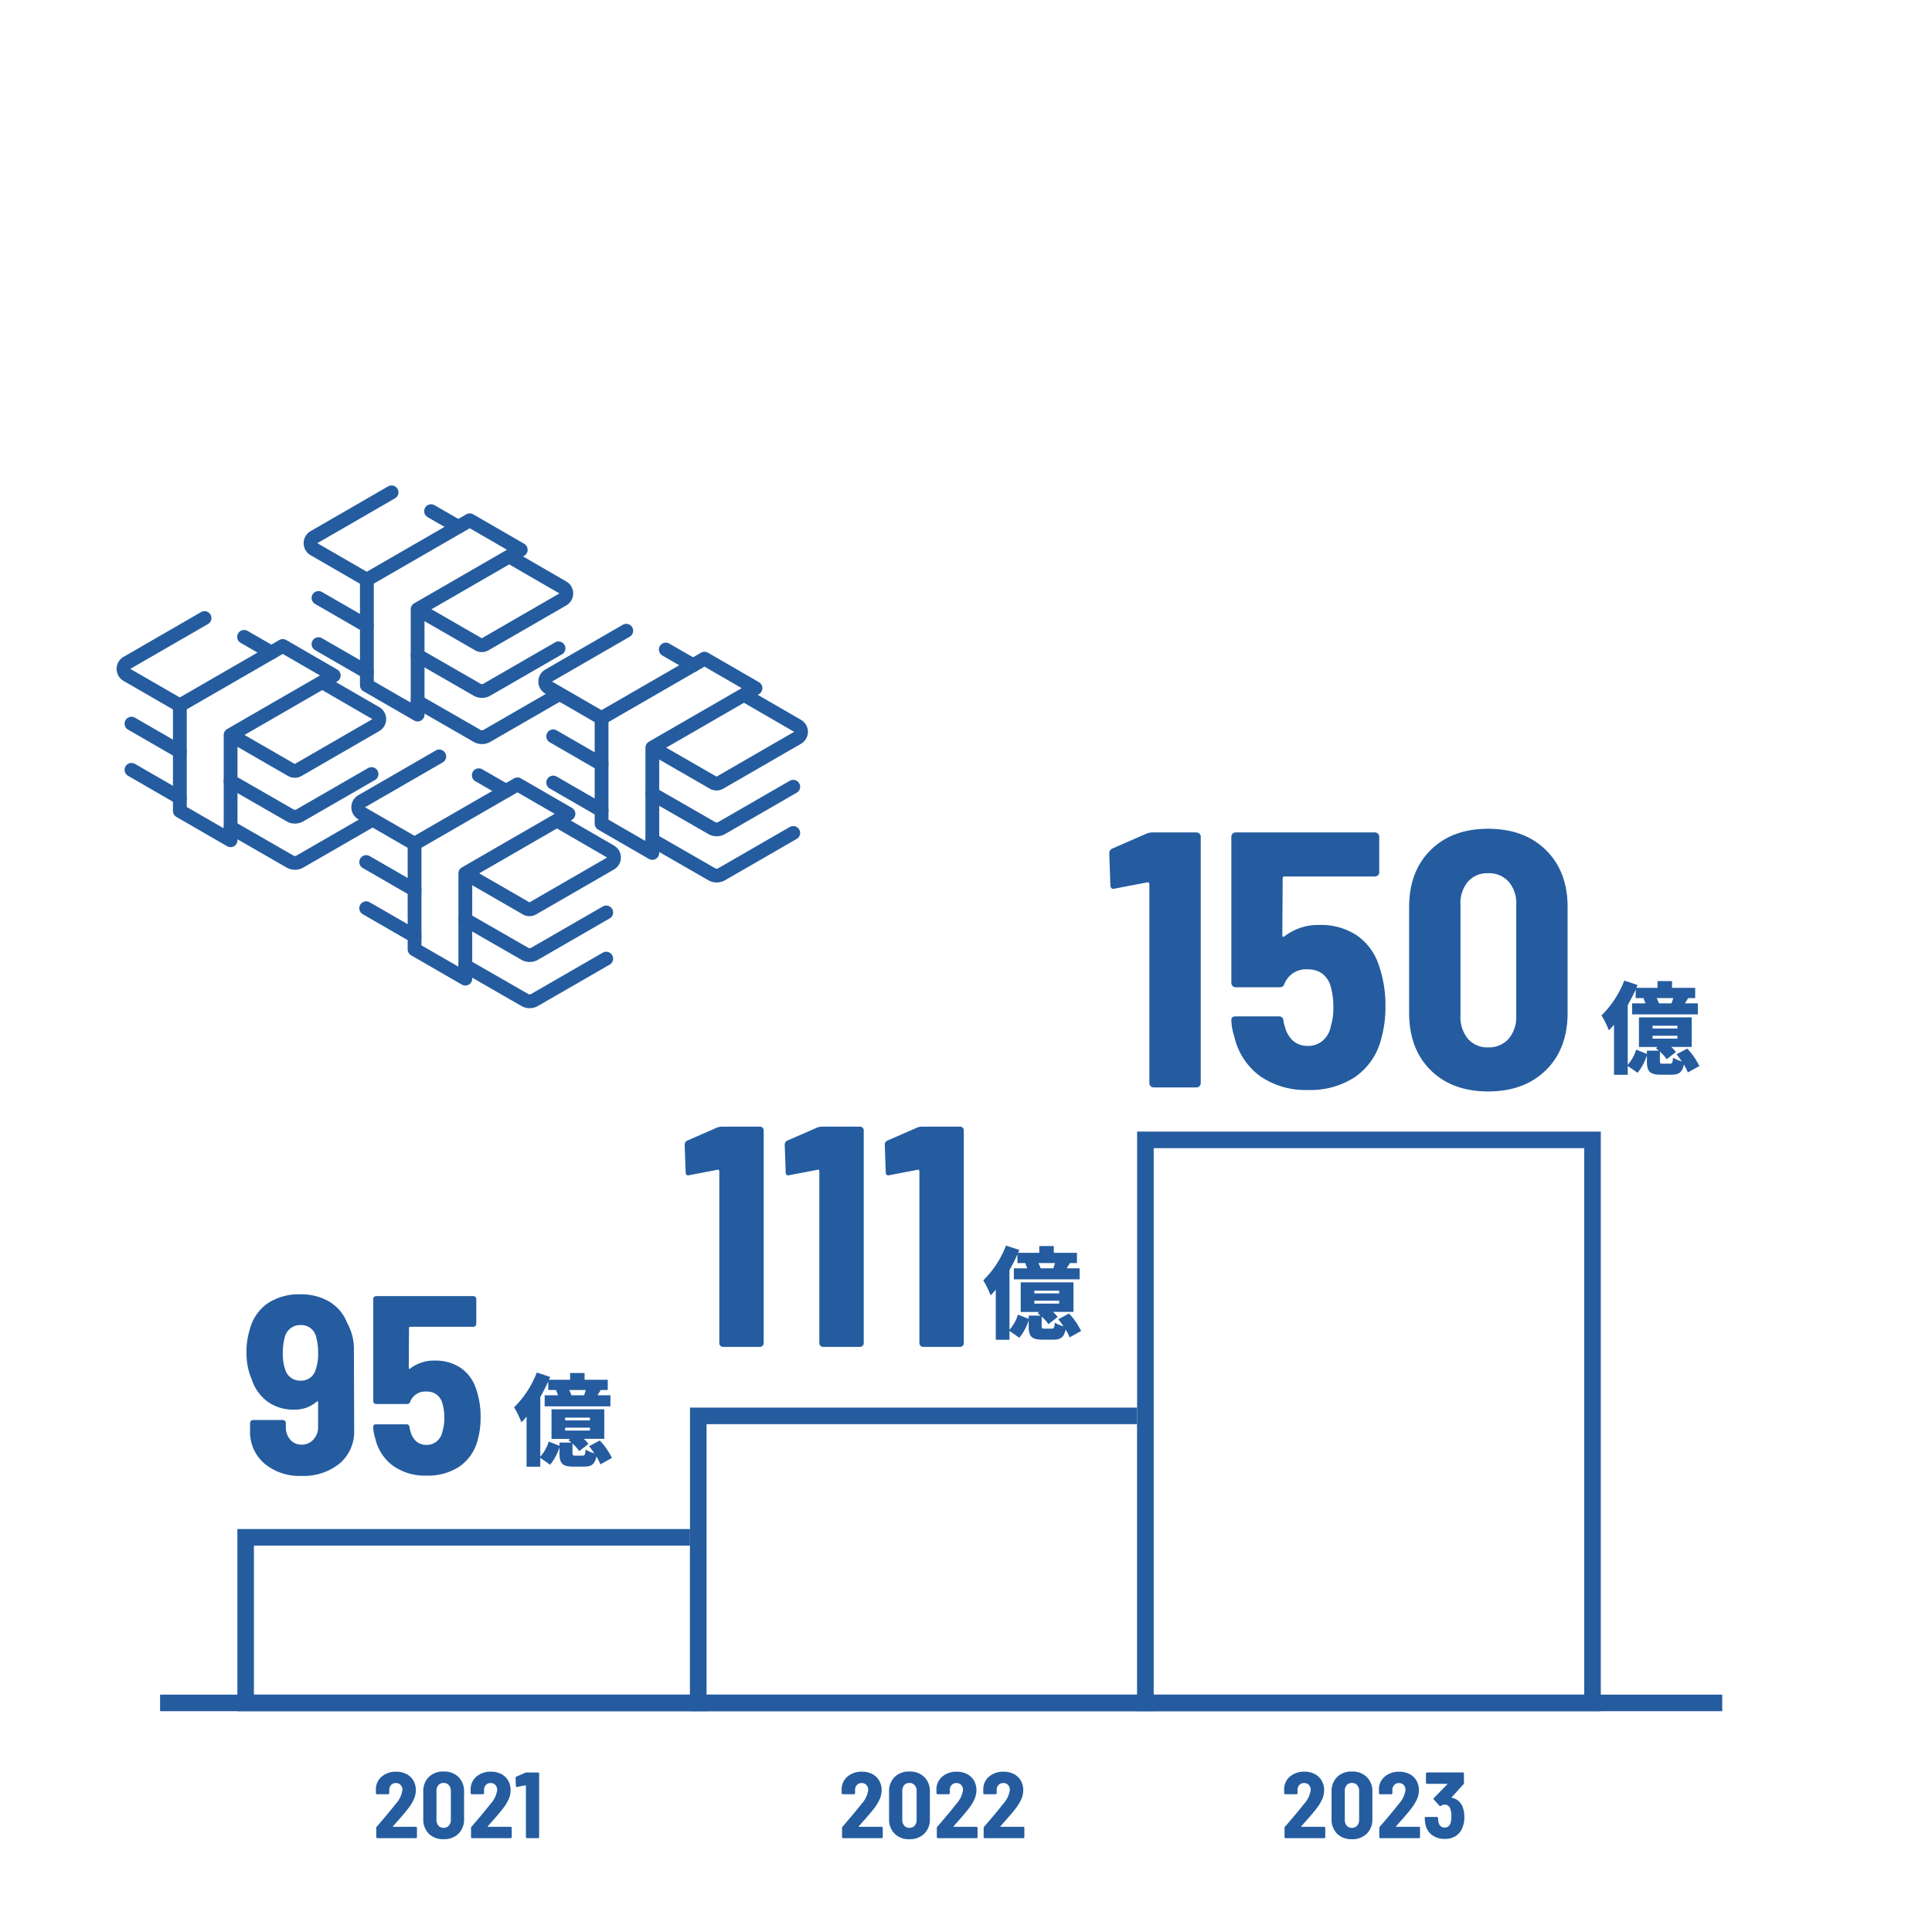 <svg xmlns="http://www.w3.org/2000/svg" xmlns:xlink="http://www.w3.org/1999/xlink" width="350" height="350" viewBox="0 0 350 350">
  <defs>
    <clipPath id="clip-path">
      <rect id="長方形_4690" data-name="長方形 4690" width="58" height="57" transform="translate(-0.473 -0.03)" fill="none" stroke="#255c9f" stroke-width="2.5"/>
    </clipPath>
    <clipPath id="clip-path-2">
      <rect id="長方形_4690-2" data-name="長方形 4690" width="57" height="57" transform="translate(0.406 0.199)" fill="none" stroke="#255c9f" stroke-width="2.5"/>
    </clipPath>
    <clipPath id="clip-path-3">
      <rect id="長方形_4690-3" data-name="長方形 4690" width="58" height="57" transform="translate(-0.239 -0.023)" fill="none" stroke="#255c9f" stroke-width="2.5"/>
    </clipPath>
    <clipPath id="clip-path-4">
      <rect id="長方形_4690-4" data-name="長方形 4690" width="58" height="57" transform="translate(-0.359 0.206)" fill="none" stroke="#255c9f" stroke-width="2.5"/>
    </clipPath>
  </defs>
  <g id="data_4_sp" transform="translate(-11459 -5140)">
    <rect id="長方形_5538" data-name="長方形 5538" width="350" height="350" transform="translate(11459 5140)" fill="#fff"/>
    <g id="グループ_15368" data-name="グループ 15368" transform="translate(10843 2336.449)">
      <path id="パス_17638" data-name="パス 17638" d="M-1.84-7.912A7.546,7.546,0,0,1-4.462-1.886,10.285,10.285,0,0,1-11.408.368a9.828,9.828,0,0,1-6.716-2.254A7.554,7.554,0,0,1-20.7-7.866V-9.2a.532.532,0,0,1,.161-.391.532.532,0,0,1,.391-.161h5.382a.532.532,0,0,1,.391.161.532.532,0,0,1,.161.391v.69a3.346,3.346,0,0,0,.805,2.323,2.58,2.58,0,0,0,2,.9,2.843,2.843,0,0,0,2.185-.92,3.319,3.319,0,0,0,.851-2.346v-4.416q0-.138-.092-.161a.191.191,0,0,0-.184.069,5.946,5.946,0,0,1-4.094,1.426,7.873,7.873,0,0,1-4.784-1.449,8.034,8.034,0,0,1-2.852-3.979,12.067,12.067,0,0,1-.966-4.968,13.468,13.468,0,0,1,.644-4.278,8.138,8.138,0,0,1,3.22-4.6,10.171,10.171,0,0,1,5.888-1.61A10.025,10.025,0,0,1-6.44-31.257,7.741,7.741,0,0,1-3.22-27.6l.092.23a9.67,9.67,0,0,1,1.242,5.06Zm-9.706-8.97a2.705,2.705,0,0,0,2.714-1.932,8.635,8.635,0,0,0,.46-3.128,10.133,10.133,0,0,0-.322-2.714,2.766,2.766,0,0,0-2.852-2.3,2.89,2.89,0,0,0-2.9,2.346,10.8,10.8,0,0,0-.322,2.714,8.943,8.943,0,0,0,.46,3.082A2.784,2.784,0,0,0-11.546-16.882Zm31.74,1.334a15.357,15.357,0,0,1,.874,5.382,14.835,14.835,0,0,1-.552,4.094A8.293,8.293,0,0,1,17.25-1.334,10.26,10.26,0,0,1,11.27.322,10.073,10.073,0,0,1,5.244-1.426,8.486,8.486,0,0,1,1.978-6.44,7.27,7.27,0,0,1,1.61-8.418V-8.51q0-.46.506-.46H7.59a.536.536,0,0,1,.6.552,3.058,3.058,0,0,0,.184.736A3.481,3.481,0,0,0,9.43-5.865a2.755,2.755,0,0,0,1.84.621,2.809,2.809,0,0,0,1.886-.667,3.1,3.1,0,0,0,1.012-1.817,7.647,7.647,0,0,0,.322-2.392,9.238,9.238,0,0,0-.322-2.576,3.059,3.059,0,0,0-1.058-1.656,2.98,2.98,0,0,0-1.84-.552A2.92,2.92,0,0,0,8.326-13.11a.577.577,0,0,1-.6.46H2.162a.532.532,0,0,1-.391-.161A.532.532,0,0,1,1.61-13.2V-31.648a.532.532,0,0,1,.161-.391.532.532,0,0,1,.391-.161H19.734a.532.532,0,0,1,.391.161.532.532,0,0,1,.161.391v4.462a.532.532,0,0,1-.161.391.532.532,0,0,1-.391.161H8.326a.2.2,0,0,0-.23.23L8.05-19.228q0,.184.092.207a.191.191,0,0,0,.184-.069,6.994,6.994,0,0,1,4.416-1.426,8.155,8.155,0,0,1,4.669,1.288A7.318,7.318,0,0,1,20.194-15.548Z" transform="translate(682 3070.551)" fill="#245c9f"/>
      <path id="パス_17636" data-name="パス 17636" d="M-20.092-39.729a2.442,2.442,0,0,1,.855-.171h6.9a.66.66,0,0,1,.484.2.66.66,0,0,1,.2.485V-.684a.66.66,0,0,1-.2.485.66.66,0,0,1-.484.2h-6.669a.66.66,0,0,1-.485-.2.66.66,0,0,1-.2-.485V-31.806a.379.379,0,0,0-.086-.228.146.146,0,0,0-.2-.057l-5.073.969-.228.057q-.513,0-.513-.627l-.171-4.9a.807.807,0,0,1,.513-.8Zm18.126,0a2.442,2.442,0,0,1,.855-.171h6.9a.66.66,0,0,1,.484.2.66.66,0,0,1,.2.485V-.684a.66.66,0,0,1-.2.485.66.66,0,0,1-.484.2H-.884a.66.66,0,0,1-.484-.2.66.66,0,0,1-.2-.485V-31.806a.379.379,0,0,0-.085-.228.146.146,0,0,0-.2-.057l-5.073.969-.228.057q-.513,0-.513-.627l-.171-4.9a.807.807,0,0,1,.513-.8Zm18.126,0a2.442,2.442,0,0,1,.855-.171h6.9a.66.66,0,0,1,.484.2.66.66,0,0,1,.2.485V-.684a.66.66,0,0,1-.2.485.66.66,0,0,1-.484.2H17.243a.66.66,0,0,1-.485-.2.66.66,0,0,1-.2-.485V-31.806a.379.379,0,0,0-.086-.228.146.146,0,0,0-.2-.057l-5.073.969-.228.057q-.513,0-.513-.627l-.171-4.9a.807.807,0,0,1,.513-.8Z" transform="translate(766 3047.551)" fill="#245c9f"/>
      <path id="パス_17633" data-name="パス 17633" d="M-35.244-46a2.828,2.828,0,0,1,.99-.2h7.986a.764.764,0,0,1,.561.231.764.764,0,0,1,.231.561V-.792a.764.764,0,0,1-.231.561A.764.764,0,0,1-26.268,0H-33.99a.764.764,0,0,1-.561-.231.764.764,0,0,1-.231-.561V-36.828a.439.439,0,0,0-.1-.264.169.169,0,0,0-.231-.066l-5.874,1.122-.264.066q-.594,0-.594-.726l-.2-5.676a.934.934,0,0,1,.594-.924ZM6.732-22.308a22.034,22.034,0,0,1,1.254,7.722,21.285,21.285,0,0,1-.792,5.874,11.9,11.9,0,0,1-4.686,6.8A14.721,14.721,0,0,1-6.072.462a14.453,14.453,0,0,1-8.646-2.508A12.175,12.175,0,0,1-19.4-9.24a10.43,10.43,0,0,1-.528-2.838v-.132q0-.66.726-.66h7.854a.769.769,0,0,1,.858.792,4.388,4.388,0,0,0,.264,1.056A5,5,0,0,0-8.712-8.415a3.953,3.953,0,0,0,2.64.891,4.03,4.03,0,0,0,2.706-.957,4.449,4.449,0,0,0,1.452-2.607,10.972,10.972,0,0,0,.462-3.432,13.254,13.254,0,0,0-.462-3.7,4.388,4.388,0,0,0-1.518-2.376,4.276,4.276,0,0,0-2.64-.792A4.189,4.189,0,0,0-10.3-18.81a.828.828,0,0,1-.858.66H-19.14a.764.764,0,0,1-.561-.231.764.764,0,0,1-.231-.561V-45.408a.764.764,0,0,1,.231-.561.764.764,0,0,1,.561-.231H6.072a.764.764,0,0,1,.561.231.764.764,0,0,1,.231.561v6.4a.764.764,0,0,1-.231.561.764.764,0,0,1-.561.231H-10.3a.292.292,0,0,0-.33.33l-.066,10.3q0,.264.132.3a.274.274,0,0,0,.264-.1A10.035,10.035,0,0,1-3.96-29.436a11.7,11.7,0,0,1,6.7,1.848A10.5,10.5,0,0,1,6.732-22.308ZM26.6.726q-6.534,0-10.428-3.861T12.276-13.53V-32.67q0-6.468,3.894-10.329T26.6-46.86q6.534,0,10.461,3.861T40.986-32.67v19.14q0,6.534-3.927,10.395T26.6.726Zm0-7.986a4.713,4.713,0,0,0,3.7-1.551A6.059,6.059,0,0,0,31.68-13v-20.13a5.934,5.934,0,0,0-1.386-4.158,4.762,4.762,0,0,0-3.7-1.518,4.66,4.66,0,0,0-3.663,1.518,6.026,6.026,0,0,0-1.353,4.158V-13a6.153,6.153,0,0,0,1.353,4.191A4.612,4.612,0,0,0,26.6-7.26Z" transform="translate(859 3000.551)" fill="#245c9f"/>
      <g id="長方形_4689" data-name="長方形 4689" transform="translate(659 3080.551)" fill="#fff" stroke="#255c9f" stroke-width="3">
        <rect width="85" height="33" stroke="none"/>
        <rect x="1.5" y="1.5" width="82" height="30" fill="none"/>
      </g>
      <g id="長方形_4687" data-name="長方形 4687" transform="translate(741 3058.551)" fill="#fff" stroke="#255c9f" stroke-width="3">
        <rect width="84" height="55" stroke="none"/>
        <rect x="1.5" y="1.5" width="81" height="52" fill="none"/>
      </g>
      <g id="長方形_4686" data-name="長方形 4686" transform="translate(822 3008.551)" fill="#fff" stroke="#255c9f" stroke-width="3">
        <rect width="84" height="105" stroke="none"/>
        <rect x="1.5" y="1.5" width="81" height="102" fill="none"/>
      </g>
      <path id="パス_17643" data-name="パス 17643" d="M0,0H283V3H0Z" transform="translate(645 3110.551)" fill="#255c9f"/>
      <path id="パス_17634" data-name="パス 17634" d="M1.53-11.232a7.285,7.285,0,0,0-.414-.954H4.122c-.09.324-.2.648-.306.954ZM.378-5.364h4.5v.522H.378Zm0-1.818h4.5v.5H.378ZM8.856.126a12.439,12.439,0,0,0-2.2-3.168L4.716-2c.324.4.648.828.954,1.278A5.657,5.657,0,0,1,4.086-1.4c-.072.954-.162,1.1-.558,1.1H2.286c-.5,0-.576-.036-.576-.5V-2.484A7.294,7.294,0,0,1,2.934-1.116l1.674-1.3a5.538,5.538,0,0,0-.846-.918H7.47V-8.694H-2.088V-3.33H1.278L.972-3.1a3.91,3.91,0,0,1,.522.432H-.648v.594l-1.944-.774A7.286,7.286,0,0,1-4.122-.108V-10.926a29.885,29.885,0,0,0,1.44-2.826v1.566h1.6l-.2.036c.126.27.27.612.378.918H-3.33v2H8.586v-2H6.246l.576-.954H8.1V-14.04H3.906v-1.224H1.278v1.224H-2.556l.216-.522-2.412-.792a17.67,17.67,0,0,1-4.122,6.3A16.438,16.438,0,0,1-7.542-6.336a13.248,13.248,0,0,0,.936-1.026V1.71h2.484V.108L-2.34,1.35A9.419,9.419,0,0,0-.648-1.818V-.792c0,1.854.45,2.484,2.556,2.484H3.8c1.332,0,1.944-.4,2.25-1.836a9.609,9.609,0,0,1,.72,1.422Z" transform="translate(915 2996.551)" fill="#255c9f"/>
      <path id="パス_17635" data-name="パス 17635" d="M1.53-11.232a7.285,7.285,0,0,0-.414-.954H4.122c-.09.324-.2.648-.306.954ZM.378-5.364h4.5v.522H.378Zm0-1.818h4.5v.5H.378ZM8.856.126a12.439,12.439,0,0,0-2.2-3.168L4.716-2c.324.4.648.828.954,1.278A5.657,5.657,0,0,1,4.086-1.4c-.072.954-.162,1.1-.558,1.1H2.286c-.5,0-.576-.036-.576-.5V-2.484A7.294,7.294,0,0,1,2.934-1.116l1.674-1.3a5.538,5.538,0,0,0-.846-.918H7.47V-8.694H-2.088V-3.33H1.278L.972-3.1a3.91,3.91,0,0,1,.522.432H-.648v.594l-1.944-.774A7.286,7.286,0,0,1-4.122-.108V-10.926a29.885,29.885,0,0,0,1.44-2.826v1.566h1.6l-.2.036c.126.27.27.612.378.918H-3.33v2H8.586v-2H6.246l.576-.954H8.1V-14.04H3.906v-1.224H1.278v1.224H-2.556l.216-.522-2.412-.792a17.67,17.67,0,0,1-4.122,6.3A16.438,16.438,0,0,1-7.542-6.336a13.248,13.248,0,0,0,.936-1.026V1.71h2.484V.108L-2.34,1.35A9.419,9.419,0,0,0-.648-1.818V-.792c0,1.854.45,2.484,2.556,2.484H3.8c1.332,0,1.944-.4,2.25-1.836a9.609,9.609,0,0,1,.72,1.422Z" transform="translate(803 3044.551)" fill="#255c9f"/>
      <path id="パス_17637" data-name="パス 17637" d="M1.53-11.232a7.285,7.285,0,0,0-.414-.954H4.122c-.09.324-.2.648-.306.954ZM.378-5.364h4.5v.522H.378Zm0-1.818h4.5v.5H.378ZM8.856.126a12.439,12.439,0,0,0-2.2-3.168L4.716-2c.324.4.648.828.954,1.278A5.657,5.657,0,0,1,4.086-1.4c-.072.954-.162,1.1-.558,1.1H2.286c-.5,0-.576-.036-.576-.5V-2.484A7.294,7.294,0,0,1,2.934-1.116l1.674-1.3a5.538,5.538,0,0,0-.846-.918H7.47V-8.694H-2.088V-3.33H1.278L.972-3.1a3.91,3.91,0,0,1,.522.432H-.648v.594l-1.944-.774A7.286,7.286,0,0,1-4.122-.108V-10.926a29.885,29.885,0,0,0,1.44-2.826v1.566h1.6l-.2.036c.126.27.27.612.378.918H-3.33v2H8.586v-2H6.246l.576-.954H8.1V-14.04H3.906v-1.224H1.278v1.224H-2.556l.216-.522-2.412-.792a17.67,17.67,0,0,1-4.122,6.3A16.438,16.438,0,0,1-7.542-6.336a13.248,13.248,0,0,0,.936-1.026V1.71h2.484V.108L-2.34,1.35A9.419,9.419,0,0,0-.648-1.818V-.792c0,1.854.45,2.484,2.556,2.484H3.8c1.332,0,1.944-.4,2.25-1.836a9.609,9.609,0,0,1,.72,1.422Z" transform="translate(718 3067.551)" fill="#255c9f"/>
    </g>
    <g id="グループ_15369" data-name="グループ 15369" transform="translate(10498.594 2274.03)">
      <g id="グループ_15110" data-name="グループ 15110" transform="translate(1010.879 2949)">
        <g id="グループ_15109" data-name="グループ 15109" transform="translate(0 0)" clip-path="url(#clip-path)">
          <path id="パス_17494" data-name="パス 17494" d="M19.3,5.28,5.241,13.4a1.268,1.268,0,0,0,0,2.176L14.806,21.1" transform="translate(1.159 0.885)" fill="none" stroke="#255c9f" stroke-linecap="round" stroke-linejoin="round" stroke-width="2.5"/>
          <line id="線_243" data-name="線 243" x1="4.938" y1="2.845" transform="translate(27.621 9.572)" fill="none" stroke="#255c9f" stroke-linecap="round" stroke-linejoin="round" stroke-width="2.5"/>
          <path id="パス_17495" data-name="パス 17495" d="M20.87,24.565l10.975,6.325a1.193,1.193,0,0,0,1.255,0l14.06-8.118a1.255,1.255,0,0,0,0-2.164L37.465,15" transform="translate(4.336 2.786)" fill="none" stroke="#255c9f" stroke-linejoin="round" stroke-width="2.5"/>
          <path id="パス_17496" data-name="パス 17496" d="M20.85,30.211,31.61,36.4a1.782,1.782,0,0,0,1.793,0L46.375,28.92" transform="translate(4.332 5.508)" fill="none" stroke="#255c9f" stroke-linecap="round" stroke-linejoin="round" stroke-width="2.5"/>
          <line id="線_244" data-name="線 244" x2="8.764" y2="5.057" transform="translate(7.225 25.294)" fill="none" stroke="#255c9f" stroke-linecap="round" stroke-linejoin="round" stroke-width="2.5"/>
          <path id="パス_17497" data-name="パス 17497" d="M20.85,37.211,31.61,43.4a1.782,1.782,0,0,0,1.793,0L46.375,35.92" transform="translate(4.332 6.877)" fill="none" stroke="#255c9f" stroke-linecap="round" stroke-linejoin="round" stroke-width="2.5"/>
          <line id="線_245" data-name="線 245" x2="8.764" y2="5.057" transform="translate(7.225 33.663)" fill="none" stroke="#255c9f" stroke-linecap="round" stroke-linejoin="round" stroke-width="2.5"/>
          <path id="パス_17498" data-name="パス 17498" d="M31.8,9.51,13.16,20.27V39.4l9.194,5.308V25.638L41.041,14.854Z" transform="translate(2.828 1.712)" fill="none" stroke="#255c9f" stroke-linejoin="round" stroke-width="2.5"/>
        </g>
      </g>
      <g id="グループ_15127" data-name="グループ 15127" transform="translate(977 2971.771)">
        <g id="グループ_15109-2" data-name="グループ 15109" transform="translate(0 0)" clip-path="url(#clip-path-2)">
          <path id="パス_17494-2" data-name="パス 17494" d="M19.3,5.28,5.241,13.4a1.268,1.268,0,0,0,0,2.176L14.806,21.1" transform="translate(1.159 0.885)" fill="none" stroke="#255c9f" stroke-linecap="round" stroke-linejoin="round" stroke-width="2.5"/>
          <line id="線_243-2" data-name="線 243" x1="4.938" y1="2.845" transform="translate(27.621 9.572)" fill="none" stroke="#255c9f" stroke-linecap="round" stroke-linejoin="round" stroke-width="2.5"/>
          <path id="パス_17495-2" data-name="パス 17495" d="M20.87,24.565l10.975,6.325a1.193,1.193,0,0,0,1.255,0l14.06-8.118a1.255,1.255,0,0,0,0-2.164L37.465,15" transform="translate(4.336 2.786)" fill="none" stroke="#255c9f" stroke-linejoin="round" stroke-width="2.5"/>
          <path id="パス_17496-2" data-name="パス 17496" d="M20.85,30.211,31.61,36.4a1.782,1.782,0,0,0,1.793,0L46.375,28.92" transform="translate(4.332 5.508)" fill="none" stroke="#255c9f" stroke-linecap="round" stroke-linejoin="round" stroke-width="2.5"/>
          <line id="線_244-2" data-name="線 244" x2="8.764" y2="5.057" transform="translate(7.225 25.294)" fill="none" stroke="#255c9f" stroke-linecap="round" stroke-linejoin="round" stroke-width="2.5"/>
          <path id="パス_17497-2" data-name="パス 17497" d="M20.85,37.211,31.61,43.4a1.782,1.782,0,0,0,1.793,0L46.375,35.92" transform="translate(4.332 6.877)" fill="none" stroke="#255c9f" stroke-linecap="round" stroke-linejoin="round" stroke-width="2.5"/>
          <line id="線_245-2" data-name="線 245" x2="8.764" y2="5.057" transform="translate(7.225 33.663)" fill="none" stroke="#255c9f" stroke-linecap="round" stroke-linejoin="round" stroke-width="2.5"/>
          <path id="パス_17498-2" data-name="パス 17498" d="M31.8,9.51,13.16,20.27V39.4l9.194,5.308V25.638L41.041,14.854Z" transform="translate(2.828 1.712)" fill="none" stroke="#255c9f" stroke-linejoin="round" stroke-width="2.5"/>
        </g>
      </g>
      <g id="グループ_15113" data-name="グループ 15113" transform="translate(1053.645 2973.993)">
        <g id="グループ_15109-3" data-name="グループ 15109" transform="translate(0 0)" clip-path="url(#clip-path-3)">
          <path id="パス_17494-3" data-name="パス 17494" d="M19.3,5.28,5.241,13.4a1.268,1.268,0,0,0,0,2.176L14.806,21.1" transform="translate(0.914 0.961)" fill="none" stroke="#255c9f" stroke-linecap="round" stroke-linejoin="round" stroke-width="2.5"/>
          <line id="線_243-3" data-name="線 243" x1="4.938" y1="2.845" transform="translate(27.377 9.649)" fill="none" stroke="#255c9f" stroke-linecap="round" stroke-linejoin="round" stroke-width="2.5"/>
          <path id="パス_17495-3" data-name="パス 17495" d="M20.87,24.565l10.975,6.325a1.193,1.193,0,0,0,1.255,0l14.06-8.118a1.255,1.255,0,0,0,0-2.164L37.465,15" transform="translate(4.092 2.862)" fill="none" stroke="#255c9f" stroke-linejoin="round" stroke-width="2.5"/>
          <path id="パス_17496-3" data-name="パス 17496" d="M20.85,30.211,31.61,36.4a1.782,1.782,0,0,0,1.793,0L46.375,28.92" transform="translate(4.088 5.585)" fill="none" stroke="#255c9f" stroke-linecap="round" stroke-linejoin="round" stroke-width="2.5"/>
          <line id="線_244-3" data-name="線 244" x2="8.764" y2="5.057" transform="translate(6.98 25.371)" fill="none" stroke="#255c9f" stroke-linecap="round" stroke-linejoin="round" stroke-width="2.5"/>
          <path id="パス_17497-3" data-name="パス 17497" d="M20.85,37.211,31.61,43.4a1.782,1.782,0,0,0,1.793,0L46.375,35.92" transform="translate(4.088 6.954)" fill="none" stroke="#255c9f" stroke-linecap="round" stroke-linejoin="round" stroke-width="2.5"/>
          <line id="線_245-3" data-name="線 245" x2="8.764" y2="5.057" transform="translate(6.98 33.74)" fill="none" stroke="#255c9f" stroke-linecap="round" stroke-linejoin="round" stroke-width="2.5"/>
          <path id="パス_17498-3" data-name="パス 17498" d="M31.8,9.51,13.16,20.27V39.4l9.194,5.308V25.638L41.041,14.854Z" transform="translate(2.584 1.789)" fill="none" stroke="#255c9f" stroke-linejoin="round" stroke-width="2.5"/>
        </g>
      </g>
      <g id="グループ_15126" data-name="グループ 15126" transform="translate(1019.766 2996.764)">
        <g id="グループ_15109-4" data-name="グループ 15109" transform="translate(0 0)" clip-path="url(#clip-path-4)">
          <path id="パス_17494-4" data-name="パス 17494" d="M19.3,5.28,5.241,13.4a1.268,1.268,0,0,0,0,2.176L14.806,21.1" transform="translate(0.914 0.961)" fill="none" stroke="#255c9f" stroke-linecap="round" stroke-linejoin="round" stroke-width="2.5"/>
          <line id="線_243-4" data-name="線 243" x1="4.938" y1="2.845" transform="translate(27.377 9.649)" fill="none" stroke="#255c9f" stroke-linecap="round" stroke-linejoin="round" stroke-width="2.5"/>
          <path id="パス_17495-4" data-name="パス 17495" d="M20.87,24.565l10.975,6.325a1.193,1.193,0,0,0,1.255,0l14.06-8.118a1.255,1.255,0,0,0,0-2.164L37.465,15" transform="translate(4.092 2.862)" fill="none" stroke="#255c9f" stroke-linejoin="round" stroke-width="2.5"/>
          <path id="パス_17496-4" data-name="パス 17496" d="M20.85,30.211,31.61,36.4a1.782,1.782,0,0,0,1.793,0L46.375,28.92" transform="translate(4.088 5.585)" fill="none" stroke="#255c9f" stroke-linecap="round" stroke-linejoin="round" stroke-width="2.5"/>
          <line id="線_244-4" data-name="線 244" x2="8.764" y2="5.057" transform="translate(6.98 25.371)" fill="none" stroke="#255c9f" stroke-linecap="round" stroke-linejoin="round" stroke-width="2.5"/>
          <path id="パス_17497-4" data-name="パス 17497" d="M20.85,37.211,31.61,43.4a1.782,1.782,0,0,0,1.793,0L46.375,35.92" transform="translate(4.088 6.954)" fill="none" stroke="#255c9f" stroke-linecap="round" stroke-linejoin="round" stroke-width="2.5"/>
          <line id="線_245-4" data-name="線 245" x2="8.764" y2="5.057" transform="translate(6.98 33.74)" fill="none" stroke="#255c9f" stroke-linecap="round" stroke-linejoin="round" stroke-width="2.5"/>
          <path id="パス_17498-4" data-name="パス 17498" d="M31.8,9.51,13.16,20.27V39.4l9.194,5.308V25.638L41.041,14.854Z" transform="translate(2.584 1.789)" fill="none" stroke="#255c9f" stroke-linejoin="round" stroke-width="2.5"/>
        </g>
      </g>
    </g>
    <path id="パス_17641" data-name="パス 17641" d="M-11.8-2.159a.056.056,0,0,0-.017.068.069.069,0,0,0,.068.034h4.08A.2.2,0,0,1-7.523-2a.2.2,0,0,1,.059.145V-.2a.2.2,0,0,1-.059.144A.2.2,0,0,1-7.667,0h-6.97a.2.2,0,0,1-.144-.06A.2.2,0,0,1-14.841-.2V-1.853a.326.326,0,0,1,.1-.238q2.057-2.363,3.417-4.1a4.7,4.7,0,0,0,1.224-2.5,1.333,1.333,0,0,0-.323-.944,1.125,1.125,0,0,0-.867-.349,1.132,1.132,0,0,0-.858.349,1.265,1.265,0,0,0-.332.909v.561a.2.2,0,0,1-.059.144.2.2,0,0,1-.144.06H-14.7a.2.2,0,0,1-.144-.06.2.2,0,0,1-.06-.144v-.8A3.006,3.006,0,0,1-13.8-11.194a3.9,3.9,0,0,1,2.567-.842,3.976,3.976,0,0,1,1.878.425,3.05,3.05,0,0,1,1.25,1.19A3.369,3.369,0,0,1-7.667-8.7,4.047,4.047,0,0,1-7.99-7.131a7.881,7.881,0,0,1-.986,1.657Q-9.4-4.913-10-4.216t-1.19,1.36ZM-2.635.187A3.647,3.647,0,0,1-5.321-.808a3.6,3.6,0,0,1-1-2.677v-4.93a3.579,3.579,0,0,1,1-2.66,3.647,3.647,0,0,1,2.686-.995,3.677,3.677,0,0,1,2.694.995,3.562,3.562,0,0,1,1.011,2.66v4.93A3.584,3.584,0,0,1,.059-.808,3.677,3.677,0,0,1-2.635.187Zm0-2.057a1.214,1.214,0,0,0,.952-.4,1.561,1.561,0,0,0,.357-1.079V-8.534A1.528,1.528,0,0,0-1.683-9.6,1.227,1.227,0,0,0-2.635-10a1.2,1.2,0,0,0-.944.391,1.552,1.552,0,0,0-.349,1.071v5.185A1.585,1.585,0,0,0-3.579-2.27,1.188,1.188,0,0,0-2.635-1.87Zm8.007-.289a.056.056,0,0,0-.017.068.069.069,0,0,0,.068.034H9.5A.2.2,0,0,1,9.648-2a.2.2,0,0,1,.059.145V-.2a.2.2,0,0,1-.059.144A.2.2,0,0,1,9.5,0H2.533a.2.2,0,0,1-.145-.06A.2.2,0,0,1,2.329-.2V-1.853a.326.326,0,0,1,.1-.238q2.057-2.363,3.417-4.1a4.7,4.7,0,0,0,1.224-2.5,1.333,1.333,0,0,0-.323-.944,1.125,1.125,0,0,0-.867-.349,1.132,1.132,0,0,0-.859.349,1.265,1.265,0,0,0-.332.909v.561a.2.2,0,0,1-.06.144.2.2,0,0,1-.144.06H2.465a.2.2,0,0,1-.145-.06.2.2,0,0,1-.059-.144v-.8a3.006,3.006,0,0,1,1.105-2.235,3.9,3.9,0,0,1,2.567-.842,3.976,3.976,0,0,1,1.878.425,3.05,3.05,0,0,1,1.25,1.19A3.369,3.369,0,0,1,9.5-8.7,4.047,4.047,0,0,1,9.18-7.131a7.881,7.881,0,0,1-.986,1.657q-.425.561-1.02,1.258t-1.19,1.36Zm6.783-9.69a.728.728,0,0,1,.255-.051h2.057a.2.2,0,0,1,.144.059.2.2,0,0,1,.059.144V-.2a.2.2,0,0,1-.059.144.2.2,0,0,1-.144.06H12.478a.2.2,0,0,1-.144-.06A.2.2,0,0,1,12.274-.2V-9.486a.113.113,0,0,0-.026-.068.044.044,0,0,0-.059-.017l-1.513.289-.068.017q-.153,0-.153-.187L10.4-10.914a.241.241,0,0,1,.153-.238Z" transform="translate(11542 5473)" fill="#245c9f"/>
    <path id="パス_17640" data-name="パス 17640" d="M-13.413-2.159a.056.056,0,0,0-.017.068.069.069,0,0,0,.068.034h4.08A.2.2,0,0,1-9.138-2a.2.2,0,0,1,.059.145V-.2a.2.2,0,0,1-.059.144A.2.2,0,0,1-9.282,0h-6.97A.2.2,0,0,1-16.4-.06.2.2,0,0,1-16.456-.2V-1.853a.326.326,0,0,1,.1-.238q2.057-2.363,3.417-4.1a4.7,4.7,0,0,0,1.224-2.5,1.333,1.333,0,0,0-.323-.944,1.125,1.125,0,0,0-.867-.349,1.132,1.132,0,0,0-.859.349,1.265,1.265,0,0,0-.331.909v.561a.2.2,0,0,1-.06.144.2.2,0,0,1-.144.06H-16.32a.2.2,0,0,1-.144-.06.2.2,0,0,1-.059-.144v-.8a3.006,3.006,0,0,1,1.1-2.235,3.9,3.9,0,0,1,2.567-.842,3.976,3.976,0,0,1,1.878.425,3.05,3.05,0,0,1,1.25,1.19A3.369,3.369,0,0,1-9.282-8.7a4.047,4.047,0,0,1-.323,1.573,7.881,7.881,0,0,1-.986,1.657q-.425.561-1.02,1.258t-1.19,1.36ZM-4.25.187A3.647,3.647,0,0,1-6.936-.808a3.6,3.6,0,0,1-1-2.677v-4.93a3.579,3.579,0,0,1,1-2.66A3.647,3.647,0,0,1-4.25-12.07a3.677,3.677,0,0,1,2.694.995A3.562,3.562,0,0,1-.544-8.415v4.93A3.584,3.584,0,0,1-1.556-.808,3.677,3.677,0,0,1-4.25.187Zm0-2.057a1.214,1.214,0,0,0,.952-.4,1.561,1.561,0,0,0,.357-1.079V-8.534A1.528,1.528,0,0,0-3.3-9.6,1.227,1.227,0,0,0-4.25-10a1.2,1.2,0,0,0-.944.391,1.552,1.552,0,0,0-.348,1.071v5.185A1.585,1.585,0,0,0-5.194-2.27,1.188,1.188,0,0,0-4.25-1.87Zm8.007-.289a.056.056,0,0,0-.017.068.069.069,0,0,0,.068.034h4.08A.2.2,0,0,1,8.032-2a.2.2,0,0,1,.059.145V-.2a.2.2,0,0,1-.059.144A.2.2,0,0,1,7.888,0H.918A.2.2,0,0,1,.773-.06.2.2,0,0,1,.714-.2V-1.853a.326.326,0,0,1,.1-.238q2.057-2.363,3.417-4.1a4.7,4.7,0,0,0,1.224-2.5,1.333,1.333,0,0,0-.323-.944,1.125,1.125,0,0,0-.867-.349,1.132,1.132,0,0,0-.859.349,1.265,1.265,0,0,0-.332.909v.561a.2.2,0,0,1-.059.144.2.2,0,0,1-.144.06H.85a.2.2,0,0,1-.145-.06A.2.2,0,0,1,.646-8.16v-.8a3.006,3.006,0,0,1,1.105-2.235,3.9,3.9,0,0,1,2.567-.842,3.976,3.976,0,0,1,1.878.425,3.05,3.05,0,0,1,1.25,1.19A3.369,3.369,0,0,1,7.888-8.7a4.047,4.047,0,0,1-.323,1.573,7.881,7.881,0,0,1-.986,1.657q-.425.561-1.02,1.258t-1.19,1.36Zm8.483,0a.056.056,0,0,0-.017.068.069.069,0,0,0,.068.034h4.08A.2.2,0,0,1,16.515-2a.2.2,0,0,1,.059.145V-.2a.2.2,0,0,1-.059.144.2.2,0,0,1-.145.06H9.4a.2.2,0,0,1-.144-.06A.2.2,0,0,1,9.2-.2V-1.853a.326.326,0,0,1,.1-.238q2.057-2.363,3.417-4.1a4.7,4.7,0,0,0,1.224-2.5,1.333,1.333,0,0,0-.323-.944,1.125,1.125,0,0,0-.867-.349,1.132,1.132,0,0,0-.859.349,1.265,1.265,0,0,0-.331.909v.561a.2.2,0,0,1-.06.144.2.2,0,0,1-.144.06H9.333a.2.2,0,0,1-.144-.06.2.2,0,0,1-.06-.144v-.8a3.006,3.006,0,0,1,1.105-2.235,3.9,3.9,0,0,1,2.567-.842,3.976,3.976,0,0,1,1.878.425,3.05,3.05,0,0,1,1.25,1.19A3.369,3.369,0,0,1,16.371-8.7a4.047,4.047,0,0,1-.323,1.573,7.881,7.881,0,0,1-.986,1.657q-.425.561-1.02,1.258t-1.19,1.36Z" transform="translate(11628 5473)" fill="#245c9f"/>
    <path id="パス_17639" data-name="パス 17639" d="M-13.252-2.159a.056.056,0,0,0-.017.068.069.069,0,0,0,.068.034h4.08A.2.2,0,0,1-8.976-2a.2.2,0,0,1,.059.145V-.2a.2.2,0,0,1-.059.144A.2.2,0,0,1-9.12,0h-6.97a.2.2,0,0,1-.145-.06A.2.2,0,0,1-16.295-.2V-1.853a.326.326,0,0,1,.1-.238q2.057-2.363,3.417-4.1a4.7,4.7,0,0,0,1.224-2.5,1.333,1.333,0,0,0-.323-.944,1.125,1.125,0,0,0-.867-.349,1.132,1.132,0,0,0-.859.349,1.265,1.265,0,0,0-.331.909v.561a.2.2,0,0,1-.06.144.2.2,0,0,1-.144.06h-2.023a.2.2,0,0,1-.144-.06.2.2,0,0,1-.059-.144v-.8a3.006,3.006,0,0,1,1.1-2.235,3.9,3.9,0,0,1,2.567-.842,3.976,3.976,0,0,1,1.878.425,3.05,3.05,0,0,1,1.25,1.19A3.369,3.369,0,0,1-9.12-8.7a4.047,4.047,0,0,1-.323,1.573,7.881,7.881,0,0,1-.986,1.657q-.425.561-1.02,1.258t-1.19,1.36ZM-4.089.187A3.647,3.647,0,0,1-6.774-.808a3.6,3.6,0,0,1-1-2.677v-4.93a3.579,3.579,0,0,1,1-2.66,3.647,3.647,0,0,1,2.686-.995,3.677,3.677,0,0,1,2.694.995A3.562,3.562,0,0,1-.383-8.415v4.93A3.584,3.584,0,0,1-1.394-.808,3.677,3.677,0,0,1-4.089.187Zm0-2.057a1.214,1.214,0,0,0,.952-.4A1.561,1.561,0,0,0-2.78-3.349V-8.534A1.528,1.528,0,0,0-3.137-9.6,1.227,1.227,0,0,0-4.089-10a1.2,1.2,0,0,0-.944.391A1.552,1.552,0,0,0-5.38-8.534v5.185A1.585,1.585,0,0,0-5.032-2.27,1.188,1.188,0,0,0-4.089-1.87Zm8.007-.289a.056.056,0,0,0-.017.068.069.069,0,0,0,.068.034H8.05A.2.2,0,0,1,8.194-2a.2.2,0,0,1,.059.145V-.2a.2.2,0,0,1-.059.144A.2.2,0,0,1,8.05,0H1.08A.2.2,0,0,1,.935-.06.2.2,0,0,1,.876-.2V-1.853a.326.326,0,0,1,.1-.238q2.057-2.363,3.417-4.1a4.7,4.7,0,0,0,1.224-2.5A1.333,1.333,0,0,0,5.3-9.63a1.125,1.125,0,0,0-.867-.349,1.132,1.132,0,0,0-.859.349,1.265,1.265,0,0,0-.332.909v.561a.2.2,0,0,1-.059.144.2.2,0,0,1-.144.06H1.012a.2.2,0,0,1-.145-.06A.2.2,0,0,1,.808-8.16v-.8a3.006,3.006,0,0,1,1.105-2.235,3.9,3.9,0,0,1,2.567-.842,3.976,3.976,0,0,1,1.878.425,3.05,3.05,0,0,1,1.25,1.19A3.369,3.369,0,0,1,8.05-8.7a4.047,4.047,0,0,1-.323,1.573,7.881,7.881,0,0,1-.986,1.657q-.425.561-1.02,1.258T4.53-2.856ZM15.938-5.746a4.973,4.973,0,0,1,.34,1.921,4.836,4.836,0,0,1-.408,2.074,3.108,3.108,0,0,1-1.2,1.394,3.611,3.611,0,0,1-1.947.493,3.7,3.7,0,0,1-2.312-.714,3.071,3.071,0,0,1-1.173-1.9A7.049,7.049,0,0,1,9.1-3.638a.18.18,0,0,1,.2-.2h2.006a.18.18,0,0,1,.2.2,3.659,3.659,0,0,0,.1.748,1.211,1.211,0,0,0,.374.714,1.064,1.064,0,0,0,.731.255,1.052,1.052,0,0,0,.688-.229,1.253,1.253,0,0,0,.4-.655,4.645,4.645,0,0,0,.136-1.19,3.546,3.546,0,0,0-.17-1.207,1.09,1.09,0,0,0-1.071-.884,1.139,1.139,0,0,0-.646.238.209.209,0,0,1-.119.034.231.231,0,0,1-.17-.068l-1-1.105A.327.327,0,0,1,10.7-7.14a.2.2,0,0,1,.068-.136l2.414-2.465a.056.056,0,0,0,.017-.068.069.069,0,0,0-.068-.034h-3.6A.2.2,0,0,1,9.384-9.9a.2.2,0,0,1-.059-.144V-11.7a.2.2,0,0,1,.059-.144.2.2,0,0,1,.144-.059h6.477a.2.2,0,0,1,.145.059.2.2,0,0,1,.059.144V-10a.434.434,0,0,1-.1.255L13.983-7.412q-.051.085.034.1a2.449,2.449,0,0,1,1.148.518A2.819,2.819,0,0,1,15.938-5.746Z" transform="translate(11708 5473)" fill="#245c9f"/>
  </g>
</svg>
